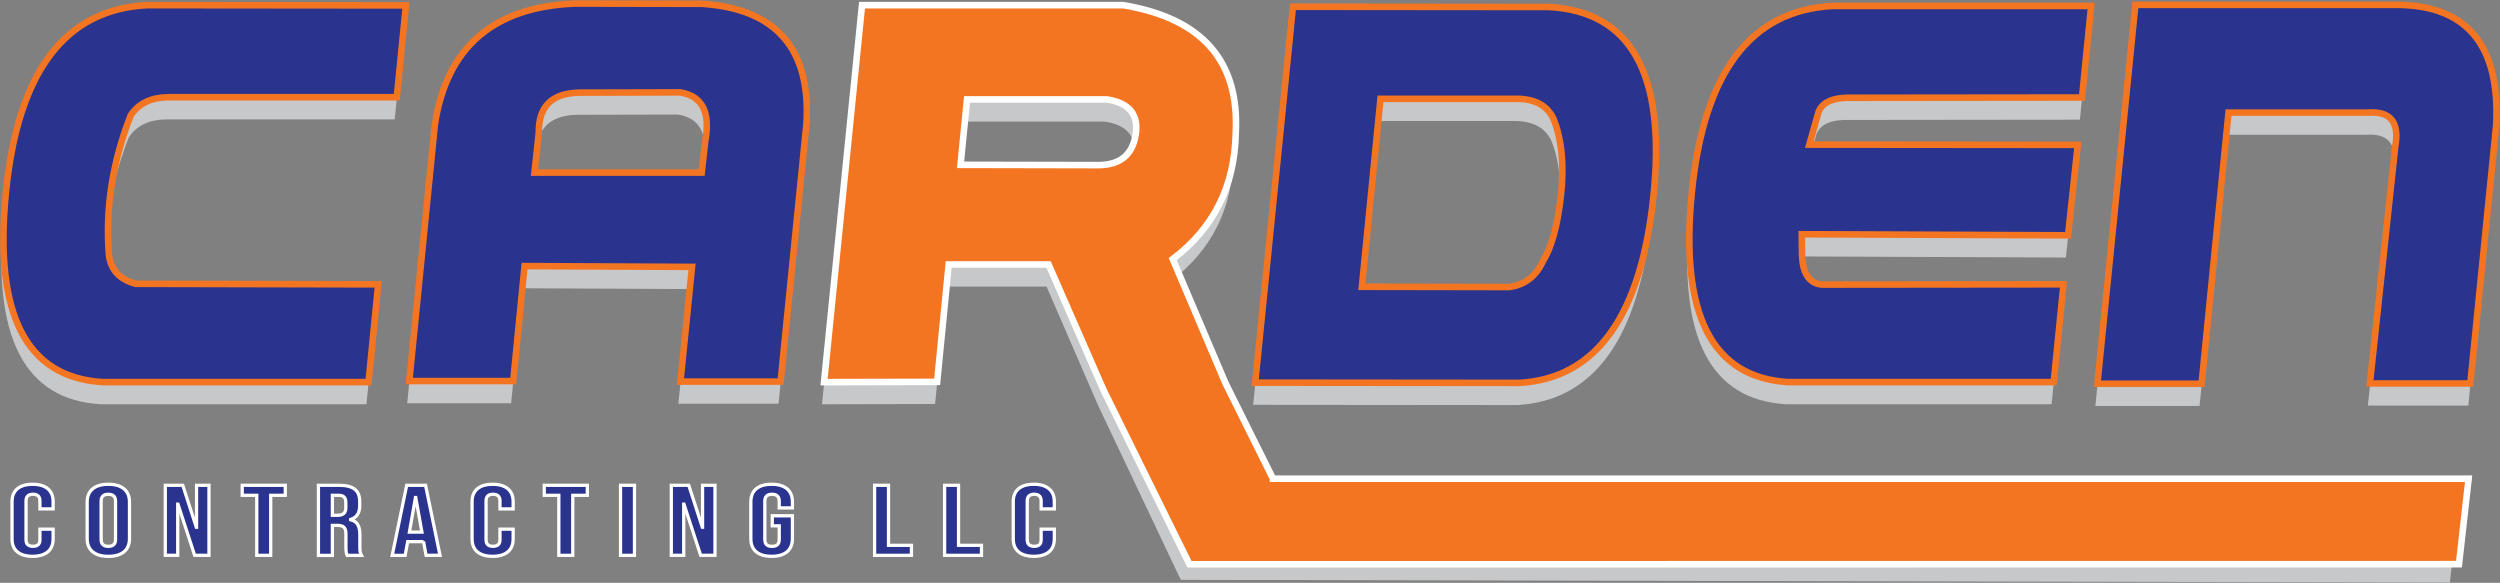 <?xml version="1.0" encoding="UTF-8"?>
<svg xmlns="http://www.w3.org/2000/svg" xmlns:xlink="http://www.w3.org/1999/xlink" width="6868px" height="1601px" viewBox="0 0 6868 1601" version="1.1">
  <rect x="0" y="0" width="6868" height="1601" fill="#808080" stroke="none"/>
  <title>CARDEN LOGO no cut line</title>
  <g id="Page-1" stroke="none" stroke-width="1" fill="none" fill-rule="evenodd">
    <g id="CARDEN-LOGO-no-cut-line" transform="translate(3.864, 9.8)" fill-rule="nonzero">
      <path d="M1002.836,1100.8 L272.836,1100.8 C62.736,1088.5 -25.964,915.6 6.536,582.3 C39.036,249 168.536,76.6 394.836,65.3 L1105.636,66 L1080.536,318.2 L452.536,318.2 C405.636,318.7 371.436,335.2 349.736,367.8 C299.436,496 279.436,624.2 289.836,752.4 C295.236,793.3 319.936,819.5 363.836,830.8 L1029.536,832.3 L1002.836,1100.8 Z" id="Path" fill="#C7C8CA"></path>
      <path d="M1114.836,1097.9 L1185.136,393 C1217.636,181 1345.636,70.2 1569.036,60.9 L1919.636,61.6 C2122.836,75.4 2218.236,185.1 2205.936,390.8 L2134.936,1099.4 L1859.736,1099.4 L1891.536,784.3 L1431.436,782.1 L1400.336,1098 L1114.836,1098 L1114.836,1097.9 Z M1470.636,415.1 L1458.836,525.3 L1918.136,525.3 L1927.736,438.8 C1942.536,358.9 1919.336,314.3 1858.236,304.9 L1580.136,305.6 C1506.136,307.6 1469.636,344.1 1470.636,415.1 Z" id="Shape" fill="#C7C8CA"></path>
      <path d="M3542.436,69.7 L4247.336,70.4 C4471.736,83.2 4567.036,255.3 4533.236,586.7 C4499.436,918.1 4376.836,1090.2 4165.236,1103 L3438.836,1102.3 L3542.436,69.7 Z M3731.736,839 L4136.336,839.7 C4179.236,833.8 4210.036,810.4 4228.836,769.4 C4253.036,730.9 4269.636,670.3 4278.736,587.4 C4287.836,504.5 4281.036,434.8 4258.436,378.1 C4242.636,343.1 4211.136,324.6 4163.736,322.6 L3782.836,322.6 L3731.736,839 Z" id="Shape" fill="#C7C8CA"></path>
      <path d="M5632.336,1100.8 L4903.036,1100.8 C4693.936,1088.5 4605.536,916 4637.836,583.4 C4670.136,250.8 4799.436,78.8 5025.836,67.5 L5735.136,67.5 L5710.036,319 L5081.336,319.7 C5028.036,317.7 4996.236,331.1 4985.936,359.6 L4960.836,448.4 L5698.136,449.2 L5671.536,697.7 L4939.936,694.7 L4940.636,753.1 C4942.636,802.4 4960.336,829 4993.936,833 L5658.936,832.3 L5632.336,1100.8 Z" id="Path" fill="#C7C8CA"></path>
      <path d="M5752.536,1105.3 L5856.836,64.5 L6560.336,64.5 C6763.536,60.1 6859.436,170.3 6848.036,395.1 L6777.036,1104.5 L6501.136,1104.5 L6570.636,454.3 C6582.936,387.2 6558.036,355.9 6495.936,360.4 L6112.736,360.4 L6038.736,1105.3 L5752.536,1105.3 Z" id="Path" fill="#C7C8CA"></path>
      <path d="M3469.436,1348.4 L3335.836,1053.4 L3212.236,762.8 C3324.636,678 3382.336,562.8 3385.336,417.4 C3396.136,218.6 3293.036,101.2 3076.136,65.2 L2358.636,65.2 L2254.336,1100.8 L2565.036,1100.1 L2596.836,777.6 L2871.236,777.6 L3012.736,1103.8 L3239.936,1583.2 L6726.536,1590.5 L6752.836,1348.4 L3469.436,1348.4 Z M3110.536,420.7 C3101.936,475.7 3068.536,503.7 3010.336,504.7 L2629.436,504 L2647.236,324.3 L3031.136,324.3 C3092.636,333.5 3119.136,365.7 3110.536,420.7 Z" id="Shape" fill="#C7C8CA"></path>
      <path d="M1008.536,1039.9 L278.436,1039.9 C68.336,1027.6 -20.364,854.8 12.136,521.4 C44.636,188.1 174.136,15.7 400.436,4.4 L1111.236,5.1 L1086.136,257.3 L458.136,257.3 C411.236,257.8 377.036,274.3 355.336,306.9 C305.036,435.1 285.036,563.3 295.436,691.5 C300.836,732.4 325.536,758.6 369.436,769.9 L1035.136,771.4 L1008.536,1039.9 Z" id="Path" stroke="#F47521" stroke-width="18" fill="#2A338D"></path>
      <path d="M1120.536,1037 L1190.836,332.1 C1223.336,120.1 1351.336,9.3 1574.736,0 L1925.336,0.7 C2128.536,14.5 2223.936,124.2 2211.636,329.9 L2140.636,1038.5 L1865.436,1038.5 L1897.236,723.4 L1437.136,721.2 L1406.036,1037.1 L1120.536,1037.1 L1120.536,1037 Z M1476.336,354.2 L1464.536,464.4 L1923.936,464.4 L1933.536,377.9 C1948.336,298 1925.136,253.4 1864.036,244 L1585.936,244.7 C1511.836,246.7 1475.336,283.2 1476.336,354.2 Z" id="Shape" stroke="#F47521" stroke-width="18" fill="#2A338D"></path>
      <path d="M3548.036,8.8 L4252.936,9.5 C4477.336,22.3 4572.636,194.4 4538.836,525.8 C4505.036,857.2 4382.436,1029.3 4170.836,1042.1 L3444.436,1041.4 L3548.036,8.8 Z M3737.436,778.1 L4142.036,778.8 C4184.936,772.9 4215.736,749.5 4234.536,708.5 C4258.736,670 4275.336,609.4 4284.436,526.5 C4293.536,443.6 4286.736,373.9 4264.136,317.2 C4248.336,282.2 4216.836,263.7 4169.436,261.7 L3788.536,261.7 L3737.436,778.1 Z" id="Shape" stroke="#F47521" stroke-width="18" fill="#2A338D"></path>
      <path d="M5638.036,1039.9 L4908.736,1039.9 C4699.636,1027.6 4611.236,855.1 4643.536,522.5 C4675.836,189.9 4805.136,17.9 5031.536,6.6 L5740.936,6.6 L5715.836,258.1 L5087.136,258.8 C5033.836,256.8 5002.036,270.2 4991.736,298.7 L4966.636,387.5 L5704.136,388.2 L5677.536,636.7 L4945.936,633.7 L4946.636,692.1 C4948.636,741.4 4966.336,768 4999.936,772 L5664.936,771.3 L5638.036,1039.9 Z" id="Path" stroke="#F47521" stroke-width="18" fill="#2A338D"></path>
      <path d="M5758.136,1044.4 L5862.436,3.6 L6565.936,3.6 C6769.136,-0.8 6865.036,109.4 6853.636,334.2 L6782.636,1043.6 L6506.736,1043.6 L6576.236,393.4 C6588.536,326.3 6563.636,295 6501.536,299.5 L6118.336,299.5 L6044.336,1044.4 L5758.136,1044.4 Z" id="Path" stroke="#F47521" stroke-width="18" fill="#2A338D"></path>
      <path d="M29.236,1471.3 L29.236,1367.9 C29.236,1338.2 48.736,1320.6 85.636,1320.6 C122.536,1320.6 142.036,1338.2 142.036,1367.9 L142.036,1388.2 L105.836,1388.2 L105.836,1365.9 C105.836,1353.3 98.136,1348 86.736,1348 C75.236,1348 67.636,1353.2 67.636,1365.9 L67.636,1473.4 C67.636,1486.1 75.336,1491 86.736,1491 C98.236,1491 105.836,1486.1 105.836,1473.4 L105.836,1444 L142.036,1444 L142.036,1471.2 C142.036,1500.9 122.536,1518.5 85.636,1518.5 C48.736,1518.5 29.236,1501 29.236,1471.3 Z" id="Path" stroke="#FFFFFF" stroke-width="9" fill="#2A338D"></path>
      <path d="M235.636,1470.2 L235.636,1369 C235.636,1338.2 256.136,1320.6 293.736,1320.6 C331.336,1320.6 351.836,1338.2 351.836,1369 L351.836,1470.2 C351.836,1501 331.336,1518.6 293.736,1518.6 C256.136,1518.6 235.636,1501 235.636,1470.2 Z M313.536,1472.1 L313.536,1367.1 C313.536,1353.4 305.836,1348.1 293.736,1348.1 C281.536,1348.1 273.936,1353.3 273.936,1367.1 L273.936,1472.1 C273.936,1485.9 281.636,1491.1 293.736,1491.1 C305.836,1491.1 313.536,1485.8 313.536,1472.1 Z" id="Shape" stroke="#FFFFFF" stroke-width="9" fill="#2A338D"></path>
      <polygon id="Path" stroke="#FFFFFF" stroke-width="9" fill="#2A338D" points="450.236 1323.4 498.236 1323.4 535.436 1438.6 536.136 1438.6 536.136 1323.4 570.236 1323.4 570.236 1515.8 530.936 1515.8 485.036 1375.3 484.336 1375.3 484.336 1515.8 450.236 1515.8 450.236 1323.4"></polygon>
      <polygon id="Path" stroke="#FFFFFF" stroke-width="9" fill="#2A338D" points="701.536 1350.9 661.536 1350.9 661.536 1323.4 779.836 1323.4 779.836 1350.9 739.836 1350.9 739.836 1515.8 701.536 1515.8"></polygon>
      <path d="M870.936,1323.4 L927.636,1323.4 C967.336,1323.4 984.336,1338 984.336,1367.7 L984.336,1379.5 C984.336,1399.3 976.336,1411.9 959.336,1417.4 L959.336,1418 C978.436,1422.7 984.736,1437 984.736,1458.7 L984.736,1492.5 C984.736,1501.9 985.036,1508.7 988.936,1515.9 L949.936,1515.9 C947.836,1510.9 946.436,1507.9 946.436,1492.3 L946.436,1457.1 C946.436,1439.2 939.836,1433.5 922.436,1433.5 L909.236,1433.5 L909.236,1516 L870.936,1516 L870.936,1323.4 L870.936,1323.4 Z M923.136,1405.8 C937.436,1405.8 946.136,1400.8 946.136,1385.5 L946.136,1370.7 C946.136,1357 940.236,1350.9 926.636,1350.9 L909.236,1350.9 L909.236,1405.9 L923.136,1405.9 L923.136,1405.8 Z" id="Shape" stroke="#FFFFFF" stroke-width="9" fill="#2A338D"></path>
      <path d="M1113.436,1323.4 L1165.236,1323.4 L1204.936,1515.8 L1166.636,1515.8 L1159.636,1477.6 L1159.636,1478.2 L1116.136,1478.2 L1109.136,1515.9 L1073.636,1515.9 L1113.436,1323.4 Z M1155.236,1452 L1138.236,1356.9 L1137.536,1356.9 L1120.836,1452 L1155.236,1452 Z" id="Shape" stroke="#FFFFFF" stroke-width="9" fill="#2A338D"></path>
      <path d="M1293.036,1471.3 L1293.036,1367.9 C1293.036,1338.2 1312.536,1320.6 1349.436,1320.6 C1386.336,1320.6 1405.836,1338.2 1405.836,1367.9 L1405.836,1388.2 L1369.636,1388.2 L1369.636,1365.9 C1369.636,1353.3 1361.936,1348 1350.536,1348 C1339.136,1348 1331.436,1353.2 1331.436,1365.9 L1331.436,1473.4 C1331.436,1486.1 1339.136,1491 1350.536,1491 C1361.936,1491 1369.636,1486.1 1369.636,1473.4 L1369.636,1444 L1405.836,1444 L1405.836,1471.2 C1405.836,1500.9 1386.336,1518.5 1349.436,1518.5 C1312.436,1518.5 1293.036,1501 1293.036,1471.3 Z" id="Path" stroke="#FFFFFF" stroke-width="9" fill="#2A338D"></path>
      <polygon id="Path" stroke="#FFFFFF" stroke-width="9" fill="#2A338D" points="1531.336 1350.9 1491.336 1350.9 1491.336 1323.4 1609.636 1323.4 1609.636 1350.9 1569.636 1350.9 1569.636 1515.8 1531.336 1515.8"></polygon>
      <polygon id="Path" stroke="#FFFFFF" stroke-width="9" fill="#2A338D" points="1700.836 1323.4 1739.136 1323.4 1739.136 1515.8 1700.836 1515.8"></polygon>
      <polygon id="Path" stroke="#FFFFFF" stroke-width="9" fill="#2A338D" points="1840.336 1323.4 1888.336 1323.4 1925.536 1438.6 1926.236 1438.6 1926.236 1323.4 1960.336 1323.4 1960.336 1515.8 1921.036 1515.8 1875.136 1375.3 1874.436 1375.3 1874.436 1515.8 1840.336 1515.8 1840.336 1323.4"></polygon>
      <path d="M2058.836,1470.2 L2058.836,1369 C2058.836,1338.2 2078.336,1320.6 2115.936,1320.6 C2153.536,1320.6 2173.036,1338.2 2173.036,1369 L2173.036,1385.5 L2136.836,1385.5 L2136.836,1367.1 C2136.836,1353.4 2129.136,1348.1 2117.036,1348.1 C2104.836,1348.1 2097.236,1353.3 2097.236,1367.1 L2097.236,1472.4 C2097.236,1486.2 2104.936,1491.1 2117.036,1491.1 C2129.236,1491.1 2136.836,1486.2 2136.836,1472.4 L2136.836,1434.7 L2117.736,1434.7 L2117.736,1407.2 L2173.036,1407.2 L2173.036,1470.1 C2173.036,1500.9 2153.536,1518.5 2115.936,1518.5 C2078.336,1518.5 2058.836,1501 2058.836,1470.2 Z" id="Path" stroke="#FFFFFF" stroke-width="9" fill="#2A338D"></path>
      <polygon id="Path" stroke="#FFFFFF" stroke-width="9" fill="#2A338D" points="2398.736 1323.4 2437.036 1323.4 2437.036 1488.3 2500.036 1488.3 2500.036 1515.8 2398.836 1515.8 2398.836 1323.4"></polygon>
      <polygon id="Path" stroke="#FFFFFF" stroke-width="9" fill="#2A338D" points="2591.136 1323.4 2629.436 1323.4 2629.436 1488.3 2692.436 1488.3 2692.436 1515.8 2591.136 1515.8"></polygon>
      <path d="M2779.736,1471.3 L2779.736,1367.9 C2779.736,1338.2 2799.236,1320.6 2836.136,1320.6 C2873.036,1320.6 2892.536,1338.2 2892.536,1367.9 L2892.536,1388.2 L2856.336,1388.2 L2856.336,1365.9 C2856.336,1353.3 2848.636,1348 2837.236,1348 C2825.736,1348 2818.136,1353.2 2818.136,1365.9 L2818.136,1473.4 C2818.136,1486.1 2825.836,1491 2837.236,1491 C2848.736,1491 2856.336,1486.1 2856.336,1473.4 L2856.336,1444 L2892.536,1444 L2892.536,1471.2 C2892.536,1500.9 2873.036,1518.5 2836.136,1518.5 C2799.236,1518.5 2779.736,1501 2779.736,1471.3 Z" id="Path" stroke="#FFFFFF" stroke-width="9" fill="#2A338D"></path>
      <path d="M3493.336,1305.2 L3362.836,1042.9 L3217.836,701.9 C3330.236,617.1 3387.936,501.9 3390.936,356.5 C3401.736,157.8 3298.736,40.4 3081.736,4.4 L2364.236,4.4 L2259.936,1040 L2570.636,1039.3 L2602.436,716.8 L2876.836,716.8 L3027.336,1060.8 L3263.936,1540.4 L6751.436,1540.1 L6777.936,1305.3 L3493.336,1305.3 L3493.336,1305.2 Z M2634.936,443 L2652.736,263.3 L3036.636,263.3 C3098.236,272.7 3124.736,304.9 3116.136,359.8 C3107.536,414.8 3074.136,442.8 3015.936,443.8 L2634.936,443 Z" id="Shape" stroke="#FFFFFF" stroke-width="18" fill="#F47521"></path>
    </g>
  </g>
</svg>
